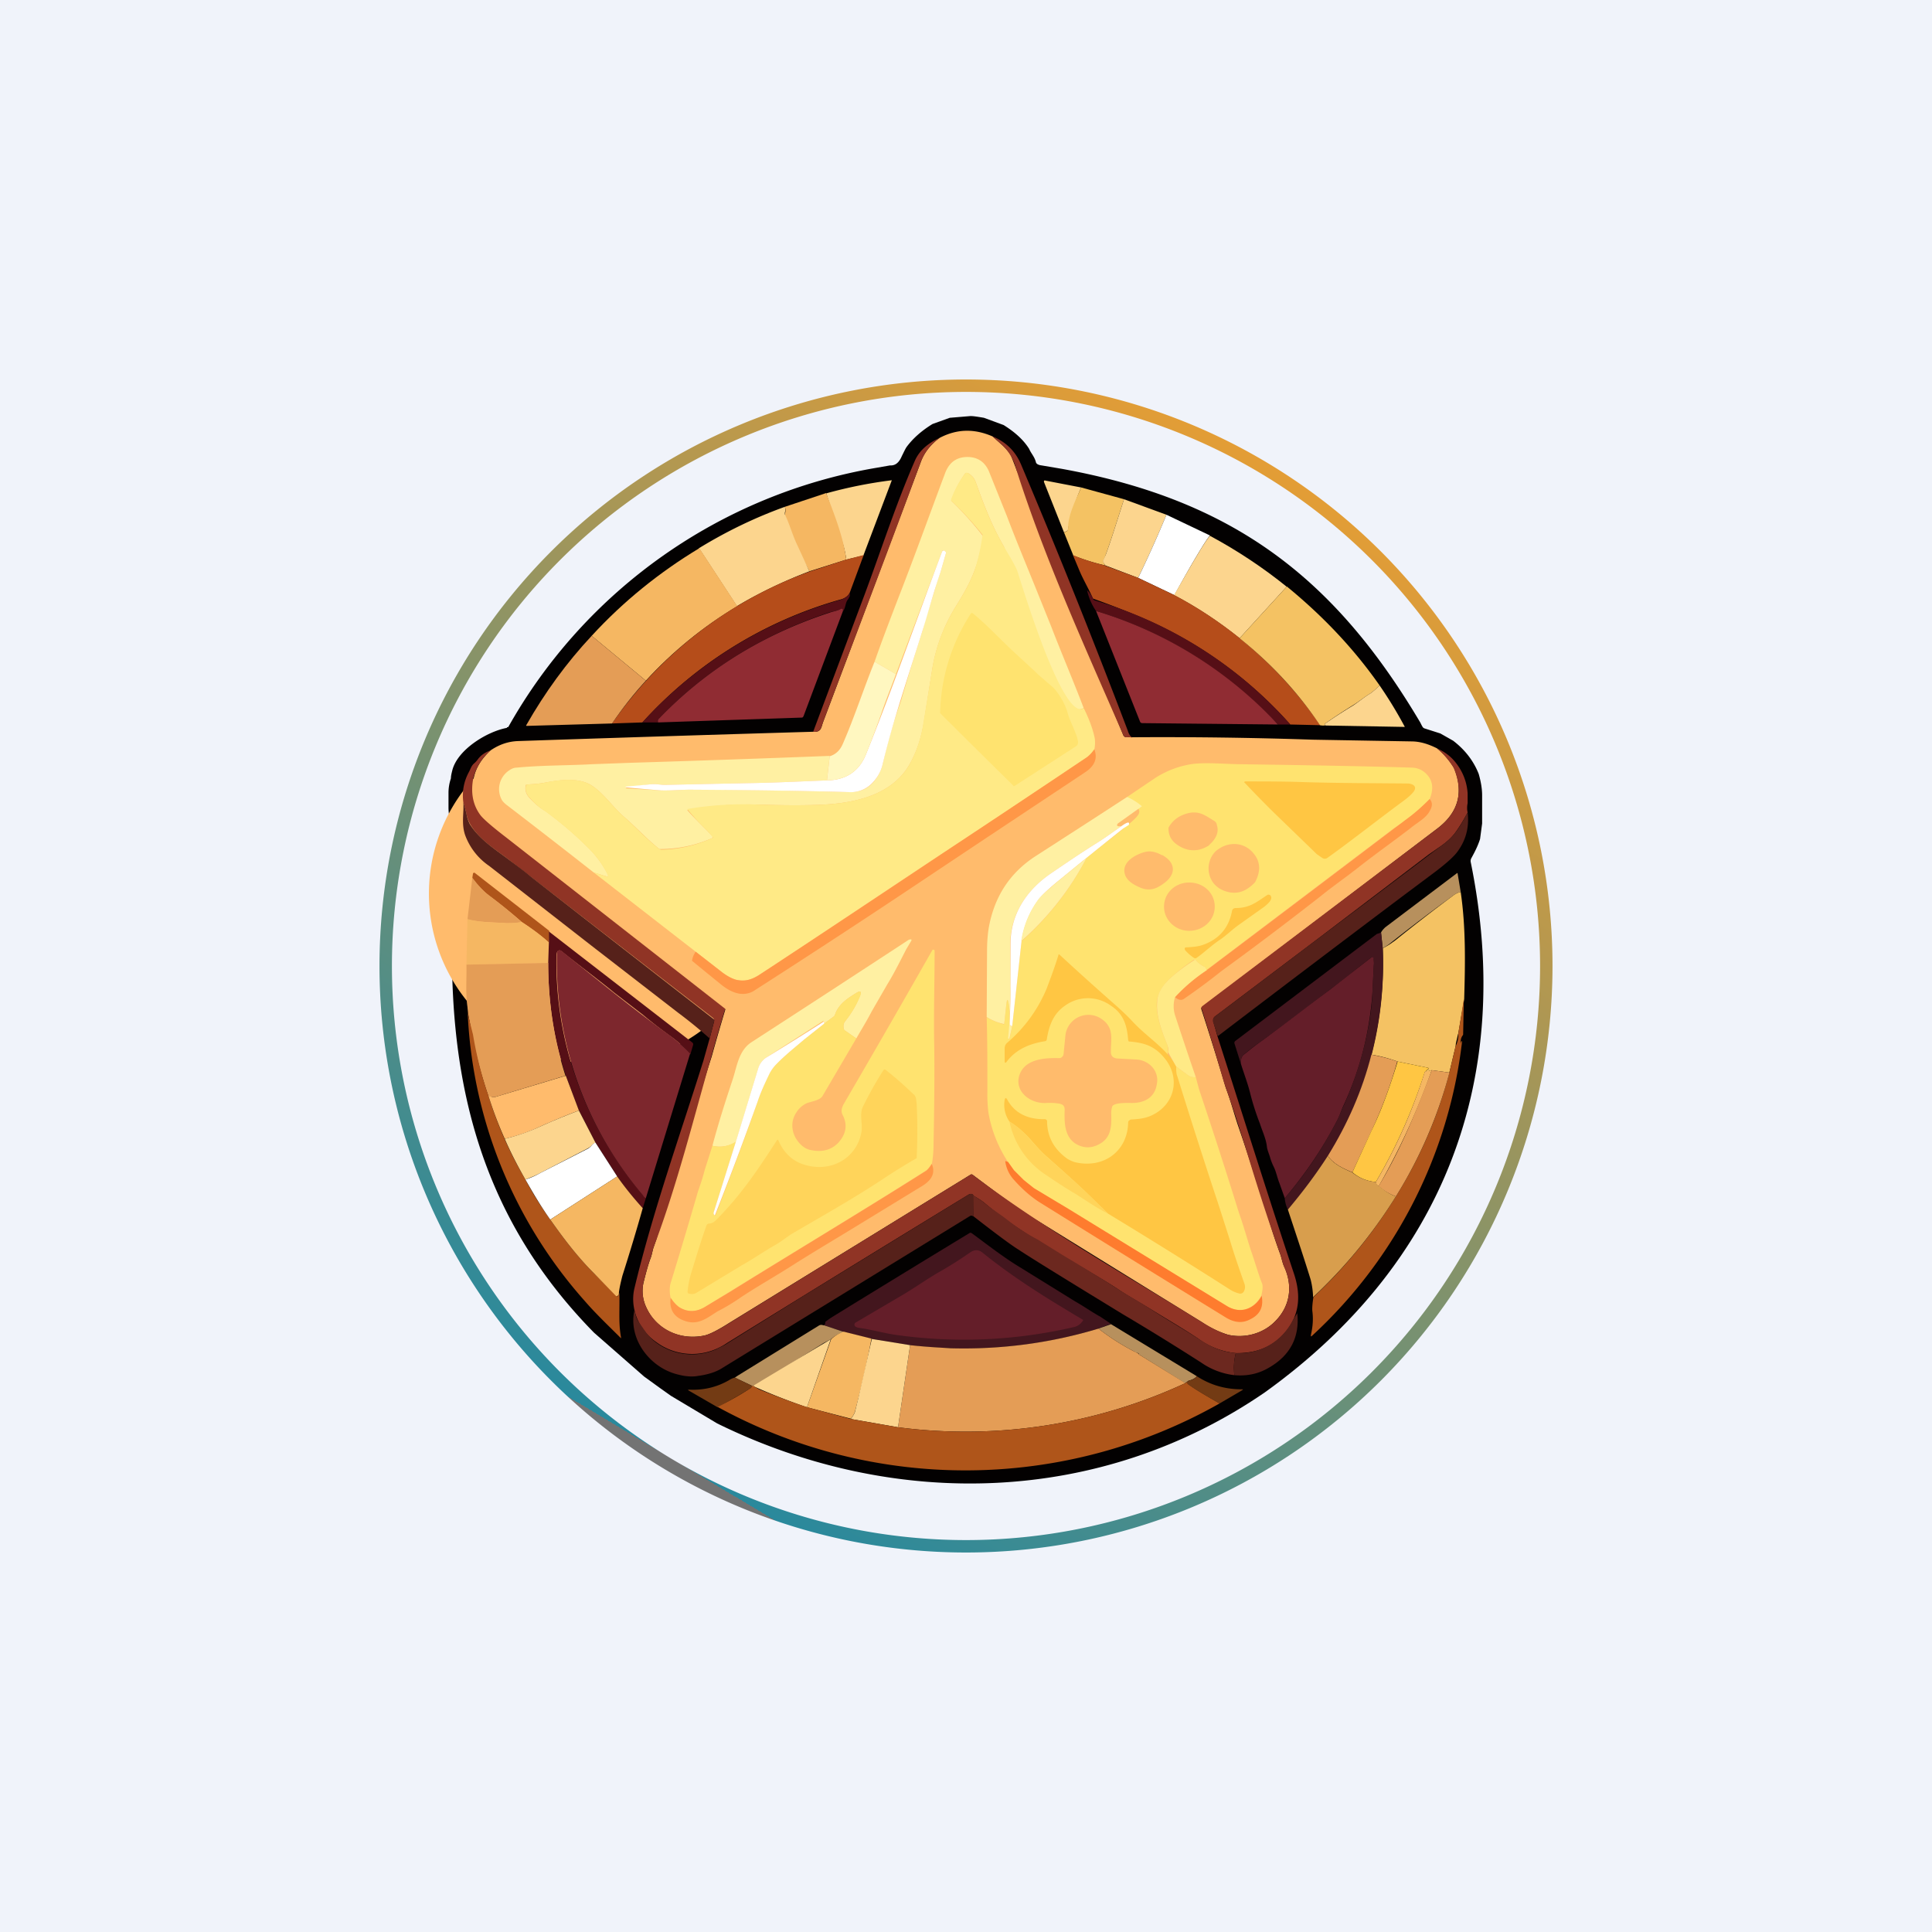 <!-- by TradingView --><svg width="56" height="56" viewBox="0 0 56 56" xmlns="http://www.w3.org/2000/svg"><path fill="#F0F3FA" d="M0 0h56v56H0z"/><path fill-rule="evenodd" d="M28 45a17 17 0 1 0 0-34 17 17 0 0 0 0 34Zm0-.36a16.64 16.64 0 1 0 0-33.28 16.64 16.64 0 0 0 0 33.28Z" fill="url(#a)"/><path d="m28.52 12.11.57.21c.32.2.57.42.74.69.06.14.16.23.2.4.02.04.07.07.16.08l.59.1c4.95.9 7.89 3.14 10.38 7.34.02.03.05.11.09.16l.03.02.47.15.37.21c.34.26.59.58.74.96.07.24.1.45.1.62v.82l-.06.45c-.06.19-.15.37-.25.55a.17.17 0 0 0-.02.12c1.28 6.28-.79 11.65-5.97 15.37-4.75 3.26-10.72 3.43-15.87.9l-1.34-.8-.31-.22-.47-.34-1.45-1.27c-3.45-3.51-4.3-7.63-4.09-12.28a.97.97 0 0 0 .04-.36l.08-.54.09-.38c.01-.5-.33-1.07-.34-1.65v-.44c0-.13.02-.27.07-.42 0-.07.02-.15.04-.23.15-.6 1-1.12 1.57-1.23.01 0 .02 0 .01-.02.03 0 .05-.01.05-.02a15.15 15.15 0 0 1 10.66-7.5l.4-.07c.15.01.26-.08.34-.27.07-.14.11-.23.15-.28.18-.24.43-.46.74-.65l.5-.18.6-.05c.09 0 .21.02.39.05Z" fill="#030101"/><path d="m28.77 12.65.3.27c.11.11.2.21.24.3l.14.36c.03.1.09.18.12.28.03.1.06.19.11.28.08.16.14.33.2.52.03.1.1.18.13.29.01.07.04.14.07.21.06.12.1.24.14.36l.07.16c.03.05.06.11.07.18l.01.05c.04.04.06.08.07.13.01.08.06.14.08.23l.02.04c.03.02.05.06.06.1l.1.31a12.64 12.64 0 0 1 .45 1.1l.12.3c.14.39.3.77.46 1.14.07.15.11.31.18.46l.14.35.51 1.24c.02.04.05.06.1.06h.16a129.35 129.35 0 0 1 5.23.07l2.86.05c.24 0 .48.07.74.2a2.2 2.2 0 0 1 .5.58c.28.7.12 1.28-.48 1.74a21665.81 21665.81 0 0 0-6.85 5.2v.04a81.83 81.83 0 0 1 .71 2.28c.14.37.23.72.35 1.08a69.38 69.38 0 0 1 .6 1.82l.14.44.11.32c.11.38.23.76.37 1.14.05.13.07.28.13.4.25.56.16 1.14-.27 1.57-.34.35-.87.5-1.36.39a2.83 2.83 0 0 1-.75-.36l-4.73-2.92c-.67-.4-1.3-.89-1.93-1.36a.05.05 0 0 0-.06 0l-7 4.3c-.33.21-.57.33-.71.36-.7.15-1.39-.17-1.68-.8a1.1 1.1 0 0 1-.09-.72c.06-.24.12-.48.2-.7.05-.12.06-.24.1-.35l.08-.23.1-.36c.03-.12.1-.23.1-.36 0-.1.08-.16.1-.25.04-.2.13-.4.17-.6l.07-.22c.07-.2.1-.38.18-.57.04-.1.05-.2.08-.31l.08-.23a63.94 63.94 0 0 1 .72-2.39 68.32 68.32 0 0 1 .4-1.38 1.27 1.27 0 0 1-7.3-6.68c.06-.3.22-.56.49-.81.25-.17.51-.26.8-.27a2013.43 2013.43 0 0 1 8.55-.27c.22.02.23-.1.28-.26a24921.6 24921.6 0 0 0 2.84-7.56c.1-.28.3-.52.55-.7.5-.26 1-.27 1.53-.04Z" fill="#FFBB6C"/><path d="M32.82 21.38a.54.54 0 0 0-.16-.01c-.05 0-.08-.02-.1-.06-1.07-2.46-2.29-5.13-3.11-7.73a1.44 1.44 0 0 0-.38-.66l-.3-.27c.39.16.66.43.82.8a224.16 224.16 0 0 1 3.1 7.73c.03.1.07.16.13.2ZM27.24 12.69c-.26.18-.44.42-.55.7-.93 2.53-1.89 5.04-2.84 7.56-.05.15-.06.28-.28.26l1.5-4c.48-1.29.9-2.6 1.45-3.86.13-.29.37-.5.72-.66Z" fill="#903425"/><path d="m25.03 16.1-.5.12a2.97 2.97 0 0 0-.13-.56 155.45 155.45 0 0 1-.45-1.36 13.17 13.17 0 0 1 1.9-.38l-.82 2.17ZM31.34 14.13c-.14.3-.24.62-.3.96a.8.8 0 0 1-.07.17.1.1 0 0 0 0 .04c0 .07-.04.1-.13.13l-.58-1.46v-.03a.03.03 0 0 1 .04-.01l1.04.2Z" fill="#FCD58E"/><path d="M32.58 14.47c-.23.72-.4 1.26-.53 1.61-.06.19-.12.16-.01.31a6.03 6.03 0 0 1-.93-.29l-.27-.67c.09-.02.12-.06.12-.13-.01-.35.24-.86.38-1.17l1.24.34Z" fill="#F4C263"/><path d="M23.95 14.3c.23.6.5 1.28.58 1.92l-1.07.34c-.18-.38-.79-1.29-.7-1.7a.31.31 0 0 0-.01-.17l1.2-.4Z" fill="#F5B762"/><path d="m32.58 14.47 1.23.45a33.6 33.6 0 0 1-.82 1.83l-.95-.36-.07-.1v-.04l.08-.17c.13-.35.3-.89.53-1.61ZM22.75 14.69c.01.04.02.1 0 .17v.05c.14.29.22.6.36.89l.35.76c-.73.28-1.43.61-2.1 1.01l-1.1-1.68c.8-.49 1.63-.89 2.49-1.2Z" fill="#FCD58E"/><path d="m33.81 14.92 1.26.6c-.1.13-.18.26-.26.39-.27.44-.52.89-.77 1.34l-1.05-.5a33.5 33.5 0 0 0 .82-1.83Z" fill="#fff"/><path d="m37.3 17-1.37 1.5c-.6-.48-1.23-.9-1.9-1.25.26-.45.51-.9.78-1.34.08-.13.16-.26.26-.38.8.43 1.55.93 2.23 1.48Z" fill="#FCD58E"/><path d="m20.27 15.89 1.1 1.68c-1 .6-1.88 1.32-2.65 2.16l-1.57-1.3c.92-1 1.96-1.84 3.12-2.54Z" fill="#F5B762"/><path d="m32.04 16.4.95.35 1.05.5a11.87 11.87 0 0 1 4.23 3.77L37.4 21a12.14 12.14 0 0 0-4.38-3.13 26.6 26.6 0 0 0-1.34-.52c-.12-.28-.28-.54-.4-.83l-.18-.43c.28.12.6.22.93.3ZM25.03 16.1l-.4 1.08c-.05.1-.15.17-.28.2a12.23 12.23 0 0 0-5.73 3.56l-.88.03a11.9 11.9 0 0 1 5.72-4.4l1.07-.35.5-.13Z" fill="#B54D1A"/><path d="M39.99 19.87c-.09.08-.17.16-.27.23-.17.1-.32.23-.5.34a15.78 15.78 0 0 0-.82.54v.04h.04a.38.38 0 0 1-.18 0c-.65-.97-1.43-1.8-2.33-2.52L37.3 17c1.05.86 1.95 1.81 2.69 2.87Z" fill="#F4C263"/><path d="M37.4 21h-.35l-.67-.64a11.84 11.84 0 0 0-4.61-2.65 1.7 1.7 0 0 1-.26-.6c.07.06.13.15.18.25 0 .02.02.03.03.04A12.14 12.14 0 0 1 37.4 21ZM24.63 17.18a.3.3 0 0 1 0 .1l-.04.08c-.1.11-.07.26-.16.36.01-.04 0-.06-.01-.07a.04.04 0 0 0-.05 0c-.1.06-.22.07-.33.1-1.95.65-3.6 1.68-4.95 3.09-.02.02-.03.06 0 .1h-.47a12.23 12.23 0 0 1 5.73-3.55c.13-.04.23-.11.28-.2Z" fill="#560F16"/><path d="m24.43 17.72-1.14 3.04-.02.03a.07.07 0 0 1-.04.01l-4.15.14c-.02-.04-.01-.08.01-.1 1.35-1.41 3-2.44 4.95-3.08.11-.04.23-.05.33-.11a.04.04 0 0 1 .05 0c.01 0 .02.03.01.07ZM37.05 21l-3.95-.04-.03-.01-.02-.02-1.28-3.22a11.84 11.84 0 0 1 5.28 3.3Z" fill="#902C33"/><path d="m17.15 18.43 1.57 1.3c-.35.38-.68.8-.98 1.24l-2.46.07c-.03 0-.04 0-.02-.03.53-.93 1.16-1.8 1.89-2.58Z" fill="#E49D56"/><path d="m38.44 21.03-.04-.01v-.04a15.78 15.78 0 0 1 .82-.53c.18-.12.33-.25.5-.35.1-.07.18-.15.27-.23a12.44 12.44 0 0 1 .73 1.2l-2.28-.04Z" fill="#FCD58E"/><path d="M42.54 23.55c-.15.28-.28.48-.37.6-.1.13-.23.25-.4.37l-.36.25-3.25 2.47-2.94 2.22a.15.15 0 0 0-.05.07v.09l.12.42c.74 2.3 1.45 4.58 2.21 6.86.19.56.19 1.1-.15 1.59-.35.5-.86.74-1.53.73a2.2 2.2 0 0 1-1.09-.42c-.45-.3-.9-.56-1.37-.85-.34-.21-.69-.4-1.01-.62-1.26-.8-2.66-1.49-3.8-2.45-.11-.09-.21-.15-.33-.22-.03-.06-.08-.07-.15-.03a1244.57 1244.57 0 0 0-7 4.3c-.1.07-.2.12-.31.17a1.75 1.75 0 0 1-1.74-.2c-.5-.34-.77-.98-.63-1.56.53-2.22 1.32-4.43 2-6.6l.18-.64.13-.5a.1.1 0 0 0-.04-.1 3258.46 3258.46 0 0 1-6-4.65c-.4-.29-.8-.56-1.03-.96a1 1 0 0 1-.11-.3 3.2 3.2 0 0 0-.09-.33c-.04-.31.01-.6.16-.88.05-.09.07-.18.15-.25a.63.63 0 0 0 .11-.12c.08-.11.2-.2.37-.26a1.6 1.6 0 0 0-.5.8c-.08.41-.02.77.2 1.07.08.11.33.33.76.66a21995.4 21995.4 0 0 0 6.34 4.96 68.33 68.33 0 0 0-.4 1.38c-.52 1.82-1 3.75-1.67 5.52-.04.1-.05.23-.1.34-.08.23-.14.47-.2.7-.05.25-.02.5.09.73.3.63.99.95 1.68.8.14-.03.38-.15.7-.35l7.01-4.31a.05.05 0 0 1 .06 0c2.1 1.59 4.42 2.89 6.66 4.28.32.2.57.31.75.36.49.11 1.02-.04 1.36-.39.43-.43.52-1 .27-1.56-.06-.13-.08-.28-.13-.41-.3-.84-.58-1.7-.84-2.55-.23-.75-.46-1.5-.73-2.25l-.05-.15a81.83 81.83 0 0 0-.66-2.17l.02-.04 6.83-5.16c.6-.46.76-1.04.47-1.74a.56.56 0 0 0-.06-.1 2.2 2.2 0 0 0-.43-.48c.22.1.4.23.54.41.21.26.33.57.35.9v.28c-.02.1-.02.18 0 .27Z" fill="#903425"/><path d="M20.57 30.1a13.5 13.5 0 0 0-.92-.75l-2.52-1.95-2.95-2.3a1.85 1.85 0 0 1-.7-.9c-.11-.33-.03-.63-.05-.94.04.1.06.21.09.32a1 1 0 0 0 .1.31c.25.4.64.67 1.04.96.25.19.5.37.74.57a3302.97 3302.97 0 0 0 5.3 4.13.1.1 0 0 1 0 .05l-.13.5ZM35.3 30.04l-.14-.42a.14.14 0 0 1 .06-.16l2.94-2.22a860.81 860.81 0 0 0 3.61-2.72c.17-.12.3-.24.4-.37.1-.12.22-.32.37-.6.05.43-.05.8-.29 1.13-.1.14-.32.34-.65.59l-.99.74a1113.7 1113.7 0 0 0-5.32 4.03Z" fill="#56211A"/><path d="M42.34 25.86c-.06 0-.14.04-.22.1a53.88 53.88 0 0 0-1.86 1.41l-.18.12-.05-.46c.03-.06.07-.1.12-.15l2.08-1.57c.01-.01.02 0 .02.01l.09.54Z" fill="#B7905D"/><path d="m15.92 26.98-.01.34c-.24-.22-.5-.41-.79-.6-.31-.27-.63-.53-.96-.77a2.7 2.7 0 0 1-.47-.5l.02-.13a.03.03 0 0 1 .02-.02.03.03 0 0 1 .03 0l2.16 1.68Z" fill="#AF551A"/><path d="M13.69 25.44c.18.24.33.4.47.5.33.25.65.51.96.79-.19.03-.38.04-.56.02-.34-.02-.68-.02-1.01-.1l.14-1.2Z" fill="#E49D56"/><path d="M42.34 25.86c.15 1.03.13 2.07.1 3.1l-.17.99-.01.03-.06.26-.01.09-.18.76-.51-.07-.2.05.1-.08c.02-.02.02-.03-.01-.04l-.88-.18a3.9 3.9 0 0 0-.76-.2c.26-1.01.37-2.04.33-3.08l.19-.11.17-.12a53.84 53.84 0 0 1 1.68-1.3c.08-.06.16-.1.22-.1Z" fill="#F4C263"/><path d="M15.12 26.73c.28.18.55.37.79.59l-.02.59-2.37.05.03-1.32c.33.09.67.1 1.01.11.18.02.37 0 .56-.02Z" fill="#F5B762"/><path d="M20 30.55a3.21 3.21 0 0 0-.6-.54c-.26-.19-.52-.39-.77-.6l-.83-.64c-.5-.41-1.03-.8-1.54-1.21a.07.07 0 0 0-.08 0c-.03.02-.04.05-.05.1a10.21 10.21 0 0 0 .57 3.6 10.46 10.46 0 0 0 2.02 3.47l-.09.29a8.7 8.7 0 0 1-.74-.92l-.63-.98-.48-.93-.38-1.01c-.34-1.03-.51-2.12-.51-3.27l.02-.6V27l4.16 3.22a.07.07 0 0 1 .02.07l-.08.27Z" fill="#560F16"/><path d="m40.03 27.03.05.46a10.54 10.54 0 0 1-2.75 7.57.88.88 0 0 1-.09-.33c.6-.7 1.11-1.46 1.52-2.26.07-.13.12-.29.19-.43a10 10 0 0 0 .75-2.48c.04-.26.07-.52.08-.79l.04-.79a1.03 1.03 0 0 0-.02-.23h-.01a.04.04 0 0 0-.04 0c-.39.3-.79.63-1.18.92-.65.49-1.3 1-1.97 1.48-.23.16-.41.3-.56.43-.06.06-.08.14-.07.26l-.19-.6a.07.07 0 0 1 .03-.07 20676.17 20676.17 0 0 0 4.1-3.1.98.98 0 0 0 .12-.04Z" fill="#43161E"/><path d="m20 30.55-1.28 4.18a.18.18 0 0 1-.08-.08 10.46 10.46 0 0 1-2.5-7c0-.04.01-.07.04-.1h.08c1.03.83 2.07 1.68 3.15 2.46.24.18.44.36.6.54Z" fill="#7D272D"/><path d="m37.24 34.73-.16-.45c-.06-.15-.09-.32-.16-.46a1.62 1.62 0 0 1-.1-.25c-.03-.12-.09-.23-.1-.35-.03-.23-.13-.43-.2-.65a7.37 7.37 0 0 1-.28-.87c-.07-.29-.18-.57-.27-.86-.01-.12.01-.2.07-.26.15-.12.33-.27.56-.43.67-.49 1.32-1 1.97-1.48l1.18-.92a.04.04 0 0 1 .05 0l.01.02c.01.08.02.15.01.21l-.04.8a9.29 9.29 0 0 1-.84 3.27c-.06.13-.11.29-.18.42-.41.8-.92 1.55-1.52 2.26Z" fill="#641E29"/><path d="M15.89 27.91c0 1.15.17 2.24.5 3.27l-2.05.62a.1.1 0 0 1-.05 0l-.13-.02a13.32 13.32 0 0 1-.55-2.19 2.7 2.7 0 0 1-.06-.4c-.06-.4-.02-.82-.03-1.23l2.37-.05Z" fill="#E49D56"/><path d="m42.43 28.96-.02 1c0 .03 0 .04-.02.06a.3.3 0 0 0-.05.2c0 .01 0 .02.01 0v-.03l.02-.01h.01a13.76 13.76 0 0 1-4.33 8.52c-.05.05-.06.05-.05-.02.05-.22.07-.44.04-.67-.01-.08 0-.22.03-.41a14.4 14.4 0 0 0 2.39-2.92c.7-1.12 1.22-2.32 1.55-3.59l.18-.76a.77.77 0 0 0 .08-.38l.16-.99ZM14.16 31.77a11.38 11.38 0 0 0 1.07 2.42c.21.4.45.78.72 1.16.44.63.85 1.14 1.24 1.53a94.2 94.2 0 0 1 .7.7l.01-.01a.15.15 0 0 0 .05-.11c.02.44-.03.87.05 1.3 0 .03 0 .04-.02.01-.35-.35-.72-.7-1.03-1.06a13.45 13.45 0 0 1-3.4-8.52c0 .14.03.28.06.4l.1.4c.1.6.25 1.2.45 1.78Z" fill="#AF551A"/><path d="M40.5 30.77c-.2.72-.46 1.4-.75 2.02l-.55 1.19c-.25-.1-.57-.25-.71-.48.57-.92 1-1.9 1.26-2.93.27.05.52.11.76.2Z" fill="#E49D56"/><path d="M41.3 31.07a15.52 15.52 0 0 1-1.42 3.19c-.25-.02-.48-.11-.68-.28l.55-1.2c.3-.61.54-1.29.76-2.01l.88.18c.03 0 .03.02 0 .04l-.09.08Z" fill="#FFC643"/><path d="M41.5 31.02a20.35 20.35 0 0 1-1.53 3.35c-.06 0-.09-.05-.09-.11.6-1.02 1.07-2.08 1.42-3.2l.2-.04Z" fill="#F5B762"/><path d="M42.01 31.1a13.12 13.12 0 0 1-1.55 3.58 1.59 1.59 0 0 1-.5-.3c.66-1.1 1.06-2.1 1.54-3.36l.51.07Z" fill="#E49D56"/><path d="m16.4 31.18.38 1.01c-.36.13-.7.28-1.05.43-.35.17-.72.3-1.1.39a11.4 11.4 0 0 1-.47-1.24l.13.03a.1.1 0 0 0 .05 0l2.06-.62Z" fill="#FFBB6C"/><path d="m16.78 32.19.48.93a.33.33 0 0 0-.11.08.43.43 0 0 1-.1.08l-1.37.71c-.14.08-.3.14-.45.2-.23-.4-.43-.79-.6-1.18a6 6 0 0 0 1.1-.39c.34-.15.7-.3 1.05-.43Z" fill="#FCD58E"/><path d="m17.26 33.12.63.98-1.94 1.25c-.27-.38-.5-.77-.72-1.16.16-.05.31-.12.45-.2l1.37-.7a.43.43 0 0 0 .1-.09.33.33 0 0 1 .1-.08Z" fill="#fff"/><path d="M38.49 33.5c.14.23.46.38.7.48.21.17.44.26.7.28 0 .06.02.1.08.11.14.13.3.24.49.31a14.4 14.4 0 0 1-2.4 2.92 2.3 2.3 0 0 0-.07-.51c-.2-.65-.43-1.33-.66-2.03.42-.5.8-1 1.16-1.56Z" fill="#D89E4D"/><path d="M18.63 35.02c-.18.64-.38 1.3-.59 1.96-.04.16-.08.32-.1.48 0 .04 0 .08-.04.1a.03.03 0 0 1-.02.01h-.02l-.67-.69c-.39-.39-.8-.9-1.24-1.53l1.94-1.25c.21.3.46.61.74.92Z" fill="#F5B762"/><path d="m28.22 34.66-.01.6c-.03-.03-.07-.03-.1-.01l-7.17 4.4c-.17.11-.4.19-.7.23-.2.04-.44.01-.7-.07-.76-.24-1.33-1.04-1.15-1.84l.05.2c.02.06.05.12.09.17.15.21.26.41.48.57a1.75 1.75 0 0 0 1.75.2c.1-.06.22-.1.32-.17l2.18-1.36 4.81-2.95c.07-.04.12-.03.15.03Z" fill="#56211A"/><path d="M35.82 39.22c-.05.2-.07.41-.04.64a2.11 2.11 0 0 1-.97-.37c-.75-.48-1.51-.95-2.27-1.4-1.57-.96-2.58-1.58-3.02-1.87-.24-.15-.68-.48-1.31-.97v-.6c.13.08.23.14.34.23.19.16.4.29.6.44.3.24.62.45.93.61l.69.43c.55.33 1.08.65 1.58.97.32.21.67.4 1.01.62.46.3.92.56 1.37.85.37.24.65.38 1.1.42Z" fill="#6C281F"/><path d="m32.2 38.37-.36.14a13.18 13.18 0 0 1-5.46.48l-1.11-.18-.8-.2-.6-.2c.03 0 .05-.03.05-.07v-.02l.02-.02.14-.1a739.55 739.55 0 0 1 4.04-2.47l.04.01c.45.33.92.7 1.4.99l1.6.99c.25.14.47.3.74.45l.3.2Z" fill="#43161E"/><path d="M37.6 38.05c.08.7-.2 1.25-.85 1.61-.3.17-.62.23-.97.2-.03-.23-.01-.44.04-.64a1.73 1.73 0 0 0 1.65-.95l.14-.22Z" fill="#56211A"/><path d="m23.87 38.41.6.2a.96.96 0 0 0-.39.21l-.21.11a682.94 682.94 0 0 0-2 1.26c-.04 0-.06-.01-.07-.02l-.5-.24.09-.06 2.35-1.45a.13.13 0 0 1 .13 0ZM32.2 38.38l2.49 1.51c-.05.06-.12.1-.24.13l-.1.07-1.32-.82-.02-.01v-.03l-.02-.01a.22.22 0 0 1-.12-.05 6.55 6.55 0 0 1-1.03-.66l.37-.13Z" fill="#B7905D"/><path d="M31.84 38.51a6.54 6.54 0 0 0 1.17.73v.02l.02.01 1.33.82a15.13 15.13 0 0 1-8.33 1.28l.35-2.38c.45.05.84.07 1.18.09 1.46.04 2.89-.15 4.28-.57Z" fill="#E49D56"/><path d="m24.46 38.6.8.2a28.1 28.1 0 0 1-.48 2.12.56.56 0 0 1-.12.2l-1.27-.33.7-1.97a.96.96 0 0 1 .37-.22Z" fill="#F5B762"/><path d="m26.38 38.99-.35 2.38-1.37-.24c.07-.09.1-.15.12-.2l.1-.41.39-1.71 1.11.18ZM24.08 38.82l-.69 1.97a17.58 17.58 0 0 1-1.53-.6v-.04a751.84 751.84 0 0 1 2.22-1.33Z" fill="#FCD58E"/><path d="M35.35 40.68c-.44-.25-.74-.43-.9-.55-.05-.03-.04-.06 0-.11.12-.02.2-.07.24-.13.4.26.83.38 1.3.38.05 0 .05 0 .01.03l-.65.38ZM21.3 39.93l.5.24c0 .03-.02.05-.05.07-.37.23-.69.41-.95.55l-.83-.48c-.04-.02-.03-.03.01-.03.41.02.8-.07 1.16-.28a.52.52 0 0 1 .16-.07Z" fill="#733B14"/><path d="M34.45 40.02c-.04.05-.05.08 0 .11.16.12.46.3.9.55a14.95 14.95 0 0 1-14.55.1c.26-.13.58-.3.95-.54.03-.02.04-.04.05-.07l.06.02.14.08c.45.18.91.36 1.4.52l1.26.34 1.37.24a15.14 15.14 0 0 0 8.33-1.28l.1-.07Z" fill="#AF551A"/><path d="M31.41 20.52c-.34.22-.75-.5-.83-.72l-.13-.35-.36-.87c-.29-.67-.53-1.35-.85-2.05-.06-.15-.1-.32-.1-.53a.42.42 0 0 0-.06-.19c-.34-.59-.57-1.2-.8-1.84a.46.46 0 0 0-.23-.26.07.07 0 0 0-.04 0 .07.07 0 0 0-.04.02 3.26 3.26 0 0 0-.4.78 9.45 9.45 0 0 1 .93 1.04c-.08.43-.16.76-.25.98-.14.38-.33.7-.54 1.04a4.97 4.97 0 0 0-.7 1.9l-.23 1.45c-.08.49-.22.9-.43 1.26-.53.9-1.65 1.12-2.66 1.15-.55.02-1.13.01-1.77-.01a9.81 9.81 0 0 0-2 .16c.1.12.28.3.55.57l.19.2-.01.04a3.75 3.75 0 0 1-1.54.32c-.37-.3-.68-.64-1.03-.94-.31-.27-.54-.62-.87-.86-.38-.29-.96-.21-1.44-.12-.16.03-.33.04-.5.05-.01 0-.02 0-.03.02-.03.13 0 .25.11.37.15.16.3.29.46.38a10.6 10.6 0 0 1 1.28 1.1c.24.25.41.5.53.74.02.05 0 .07-.05.05l-.36-.11a279.58 279.58 0 0 0-2.5-1.94.75.75 0 0 1-.15-.14.65.65 0 0 1 .17-.86c.08-.06.16-.1.25-.1.72-.07 1.48-.06 2.2-.1l1.09-.04a687.32 687.32 0 0 0 5.78-.2l-.08.71c-.78.03-1.56.07-2.33.08l-2.37.05c-.13 0-.25-.03-.38-.02a27.5 27.5 0 0 0-.76.1l.03.02 1 .06c.28.01.57-.02.84-.02 1.63 0 3.17.03 4.6.07.29.01.52-.08.7-.27.13-.15.23-.33.28-.52a15.53 15.53 0 0 1 .53-1.84c.21-.72.42-1.4.62-2.02.05-.17.09-.36.15-.53l.2-.63c.05-.18.1-.36.18-.56l.16-.56c0-.02 0-.03-.02-.04a.13.13 0 0 0-.06-.03c-.01 0-.02 0-.03.02l-1.34 3.56-.62-.36c.21-.6.44-1.2.67-1.8.47-1.2.9-2.4 1.38-3.68.13-.33.37-.48.73-.45.25.03.42.16.53.4l.53 1.32c.23.61.5 1.26.78 1.95l.5 1.24c.3.78.64 1.57.94 2.36Z" fill="#FFF0A2"/><path d="M31.41 20.52c.17.34.27.63.32.87a.9.9 0 0 1-.01.33.97.97 0 0 1-.26.26c-1.37.92-2.68 1.8-3.95 2.63-1.82 1.2-3.63 2.42-5.46 3.62-.24.16-.44.23-.71.17a1.28 1.28 0 0 1-.45-.25l-.72-.56-2.96-2.3.36.11c.05.02.07 0 .04-.05a2.74 2.74 0 0 0-.52-.73 10.62 10.62 0 0 0-1.28-1.1c-.16-.1-.31-.23-.46-.4-.1-.11-.14-.23-.1-.36 0-.01 0-.02.03-.02.16-.01.33-.02.49-.05.48-.1 1.06-.17 1.44.12.33.24.56.59.87.86.34.3.66.65 1.03.94l.05.02a3.75 3.75 0 0 0 1.49-.34c.02-.01.02-.02 0-.03-.08-.11-.15-.18-.18-.21a7.19 7.19 0 0 1-.55-.6 9.82 9.82 0 0 1 2-.13c.64.02 1.22.03 1.77.01 1-.03 2.13-.25 2.66-1.15.2-.35.35-.77.42-1.26l.24-1.46c.1-.67.33-1.3.7-1.89.21-.34.4-.66.54-1.04a5.86 5.86 0 0 0 .23-1.03 9.45 9.45 0 0 0-.91-.99v-.04c.1-.27.23-.52.4-.74l.03-.03.05.01c.11.06.19.15.23.26.23.65.46 1.25.8 1.84.13.23.3.49.4.72.05.11 1.3 4.4 1.93 4Z" fill="#FFEA86"/><path d="M23.97 22.62c.55-.01.92-.26 1.12-.73.79-1.95 1.48-3.94 2.22-5.91l.03-.02c.03 0 .05.01.06.03.02.01.02.02.02.04l-.16.56c-.2.57-.35 1.15-.53 1.72-.4 1.28-.84 2.56-1.15 3.86-.05.2-.15.37-.29.52a.86.86 0 0 1-.68.27c-1.44-.04-2.98-.06-4.61-.07-.27 0-.57.03-.84.02a53 53 0 0 1-1.03-.09l.01-.02h.02l.73-.07c.13-.01.25.02.38.02l2.37-.05c.77-.01 1.55-.05 2.33-.08Z" fill="#fff"/><path d="M25.97 19.54c-.14.38-.29.75-.42 1.13a28 28 0 0 1-.46 1.22c-.2.47-.57.72-1.12.73l.08-.7c.17-.05.3-.17.38-.36.34-.78.6-1.59.92-2.38l.62.36Z" fill="#FFF7C0"/><path d="m20.17 27.59.72.56c.18.14.33.22.45.25.27.06.47-.01.71-.17 1.83-1.2 3.64-2.41 5.46-3.62a883.3 883.3 0 0 0 3.95-2.63c.1-.06.18-.15.26-.26.1.26.01.48-.26.66l-2.86 1.9-1.8 1.2a303.96 303.96 0 0 1-4.98 3.26c-.32.16-.63.02-.89-.18a159.9 159.9 0 0 1-.87-.71c.01-.1.05-.18.1-.26Z" fill="#FF9747"/><path d="M41.44 23.16a5.32 5.32 0 0 1-1.04.85l-5.42 4.1-.07-.09a.7.7 0 0 1-.24-.18.06.06 0 0 0-.08-.01c-.2.13-.4.29-.61.47-.24.21-.43.47-.45.76-.02.4.15.84.31 1.24l.03.22c-.12-.18.24 1.15.22.39l.35.26a.3.3 0 0 0 .22.05l.1.37a156.33 156.33 0 0 1 1.15 3.56c.13.36.23.73.35 1.1.11.31.2.64.32.95.03.07.02.19-.02.35-.2.38-.6.55-.99.31a760.86 760.86 0 0 1-5.6-3.42 1.7 1.7 0 0 1-.3-.24l-.28-.28a3.76 3.76 0 0 1-.74-1.67 4.31 4.31 0 0 1-.03-.62c0-.72 0-1.43-.02-2.14.16.09.32.15.49.2.01 0 .02-.01.02-.03l.06-.55c.02-.17.04-.17.07 0a3.9 3.9 0 0 1-.01 1h.03l.08-.37.27-2.46a8.35 8.35 0 0 0 1.89-2.42c1.89-1.52 1.68-1.18 1.17-1.76l.83-.56c.35-.22.72-.35 1.1-.4.4-.04.84 0 1.26.01 2.09.03 3.78.06 5.06.1a.6.6 0 0 1 .44.2c.17.18.2.42.08.71Z" fill="#FFE36F"/><path d="m33.1 23.37-.7.5-.02.03v.03c.02.02.03.02.05.02h.07c-.23.16-.46.33-.7.48-.45.28-.89.58-1.33.88-.72.49-1.18 1.19-1.19 2.06l.01 1.23c.01.37-.03.72-.02 1.1 0 0 0 .02.02.02a.1.1 0 0 0 .05.02l-.08.36-.01.01h-.02l-.01-.02c.03-.3.07-.69.02-.98-.03-.17-.05-.17-.07 0l-.06.55c0 .02 0 .02-.02.02-.17-.04-.33-.1-.49-.2l.01-1.91c0-.27.02-.5.05-.68.16-.89.6-1.58 1.35-2.07a551.53 551.53 0 0 0 2.66-1.72c.16.07.3.16.43.27Z" fill="#FFF0A2"/><path d="M41.44 23.16c.08.09.09.2 0 .35-.11.21-.36.33-.55.49-.52.4-1.06.78-1.59 1.2-.32.25-.68.5-1 .76a105.37 105.37 0 0 1-2.34 1.78l-.56.41c-.35.28-.7.54-1.08.8a.15.15 0 0 1-.11.03.25.25 0 0 1-.15-.08c.26-.29.57-.55.92-.78a2027.68 2027.68 0 0 0 5.78-4.37c.25-.18.47-.38.68-.59Z" fill="#FF9747"/><path d="m32.72 23.91-.17.11a129.43 129.43 0 0 0-1.82 1.47c-.3.24-.5.43-.6.55a2.67 2.67 0 0 0-.52 1.24l-.27 2.46a.1.1 0 0 1-.05-.02.04.04 0 0 1-.02-.03c0-.37.03-.72.02-1.09v-1.23c0-.87.46-1.57 1.18-2.06.44-.3.88-.6 1.33-.88.24-.15.47-.32.7-.48.18-.13.25-.14.22-.04Z" fill="#fff"/><path d="M31.5 24.86a8.35 8.35 0 0 1-1.9 2.42 2.67 2.67 0 0 1 .52-1.24c.11-.12.31-.3.61-.55l.77-.63ZM24.82 30.1l-.33-.23a.07.07 0 0 1-.03-.04c-.02-.07-.02-.15.03-.22.2-.25.34-.5.44-.76.04-.11.01-.14-.09-.08-.28.17-.54.34-.64.65a.1.1 0 0 1-.04.05l-.27.2-.01-.05a.02.02 0 0 0-.01-.02h-.02l-1.65 1.06a.58.58 0 0 0-.23.34l-.64 2.1a.87.87 0 0 1-.68.11c.17-.64.37-1.27.58-1.9.13-.38.17-.85.55-1.1a902.46 902.46 0 0 0 4.56-2.97c.09-.03.1 0 .05.07l-.12.2c-.2.39-.37.73-.55 1.02l-.45.78c-.14.27-.3.53-.45.79Z" fill="#FFF0A2"/><path d="M27 33.73a.62.62 0 0 1-.16.2c-1.78 1.13-3.78 2.33-5.67 3.5l-.75.46a.66.66 0 0 1-.68.03.93.93 0 0 1-.3-.3.95.95 0 0 1-.01-.4 161.56 161.56 0 0 0 .8-2.68c.08-.23.15-.44.2-.64l.22-.69c.23.06.46.02.68-.12l-.64 2.04c-.01.03 0 .06.01.08l.01.01.01.01h.01l.01-.01c.57-1.48.98-2.58 1.22-3.3.1-.26.2-.52.34-.8.05-.09.11-.18.19-.26.26-.27.54-.49.82-.73l.58-.46.27-.2a.1.1 0 0 0 .04-.05c.1-.31.36-.48.64-.65.1-.06.13-.03.1.08-.1.26-.25.51-.45.76-.05.07-.05.15-.03.22 0 .02.02.03.03.04l.33.23-.98 1.67c-.07.12-.32.16-.44.2a.7.7 0 0 0-.32.28.67.67 0 0 0-.1.51c.04.24.26.52.5.57.35.08.63 0 .83-.22.22-.25.26-.52.11-.8-.05-.11-.02-.2.03-.3a473.86 473.86 0 0 0 2.58-4.48.05.05 0 0 1 .06.02v.02c0 .92-.03 1.83-.01 2.77.01.87 0 1.81-.02 2.8 0 .25-.02.44-.05.6Z" fill="#FFE36F"/><path d="M34.09 30.9c0 .14.01.24.03.28a212.82 212.82 0 0 0 1.22 3.8l.32 1c.12.4.26.8.41 1.23.03.08.02.16-.02.23a.12.12 0 0 1-.06.05.13.13 0 0 1-.08 0 .9.9 0 0 1-.24-.1 180.96 180.96 0 0 0-3.55-2.21l-.6-.58c-.37-.36-.76-.7-1.15-1.05-.19-.16-.34-.34-.5-.52-.18-.2-.38-.38-.61-.52a.86.86 0 0 1-.14-.63c.02-.07.04-.07.08 0 .21.38.58.57 1.09.56a.06.06 0 0 1 .04.02.05.05 0 0 1 .02.03c0 .46.2.82.59 1.1.07.04.15.08.23.1.84.19 1.52-.34 1.53-1.16 0-.02.01-.04.03-.05a.09.09 0 0 1 .05-.03c.2-.01.4-.03.58-.11.68-.3.87-1.07.41-1.65-.28-.35-.56-.46-1.02-.5h-.03l-.02-.04c-.03-.42-.13-.76-.5-1a1.13 1.13 0 0 0-1.33 0c-.35.24-.47.6-.53.99l-.02.03-.03.01c-.44.07-.83.23-1.1.58-.05.07-.07.06-.07-.02v-.34c0-.07.02-.13.08-.18.5-.43.88-.95 1.14-1.57.12-.32.24-.64.34-.97 0-.02.02-.02.03-.01a82.25 82.25 0 0 0 1.62 1.46c.18.16.34.31.49.47.43.47.97.77 1.27 1.3Z" fill="#FFC643"/><path d="M34.98 28.12c-.35.23-.66.5-.92.78a.88.88 0 0 0 0 .53 141.78 141.78 0 0 0 .6 1.79.3.3 0 0 1-.22-.05l-.35-.26-.22-.39c0-.12-.02-.19-.03-.22-.16-.4-.33-.84-.3-1.24 0-.3.2-.55.44-.76a5.9 5.9 0 0 1 .65-.48c.02 0 .03 0 .04.02a.7.7 0 0 0 .24.18c.02.01.04.04.07.1Z" fill="#FFEA86"/><path d="m23.89 29.67-.58.46c-.28.24-.56.46-.82.73a1.1 1.1 0 0 0-.19.27c-.13.27-.25.53-.34.8a103.23 103.23 0 0 1-1.24 3.3l-.02-.02a.08.08 0 0 1-.01-.08l.64-2.04.64-2.1a.58.58 0 0 1 .23-.33 100.27 100.27 0 0 0 1.68-1.05l.01.06Z" fill="#fff"/><path d="M32.12 35.18c-.34-.17-.7-.42-.97-.59-.26-.15-.53-.33-.81-.52a2.44 2.44 0 0 1-1.08-1.56c.23.14.43.32.6.52.17.18.32.36.5.52.4.35.79.69 1.17 1.05l.59.58Z" fill="#FFD45A"/><path d="m29.22 33.68.17.24.28.28.3.24 1 .6 4.6 2.82c.4.24.8.07 1-.3.06.31-.04.54-.33.68-.22.12-.45.1-.69-.04a1140.8 1140.8 0 0 1-5.4-3.34c-.24-.15-.5-.37-.75-.65a1 1 0 0 1-.26-.53c0-.03 0-.03.02-.02l.06.02Z" fill="#FE7C2E"/><path d="M19.44 37.62c.11.16.21.26.3.3.23.12.45.1.68-.03l.75-.45c1.9-1.18 3.9-2.38 5.67-3.5.05-.03.1-.1.17-.2.1.24.02.45-.27.63l-1.8 1.1c-.65.4-1.33.8-1.96 1.2-.5.32-1.05.63-1.5.93a5.77 5.77 0 0 1-.68.41c-.29.18-.54.4-.91.29-.34-.1-.5-.33-.45-.68Z" fill="#FF9747"/><path d="M25.95 38.69c-.34-.05-.68-.15-1.04-.2a.25.25 0 0 1-.1-.03.07.07 0 0 1 0-.13l1.36-.8c.34-.2.66-.43 1-.63.34-.19.65-.39.94-.59.12-.09.25-.1.37 0 .93.75 1.86 1.32 2.9 1.94.02 0 .02.02 0 .04a.4.4 0 0 1-.27.18 14.07 14.07 0 0 1-5.16.22Z" fill="#641E29"/><path d="M29.37 22.77a390.6 390.6 0 0 1-2.12-2.1 5.5 5.5 0 0 1 .9-2.9h.04c.33.27.63.58.94.88.28.28.64.59.96.9l.23.2c.11.1.23.18.31.3.13.17.23.35.3.56.03.11.07.23.13.36.07.17.16.35.19.54l-.01.06a.13.13 0 0 1-.05.06l-1.78 1.15a.04.04 0 0 1-.04 0Z" fill="#FFE36F"/><path d="M36.91 23.54a34.69 34.69 0 0 1-.85-.87l.01-.01.02-.01c.59 0 1.15 0 1.7.02 1 .03 2 .03 3 .04.14 0 .3.07.19.23-.06.08-.16.17-.28.26-.75.55-1.53 1.17-2.23 1.67a.13.13 0 0 1-.14 0l-.16-.11-1.26-1.22Z" fill="#FFC643"/><path d="M35.05 24.5c-.25.16-.5.19-.76.08-.29-.13-.43-.32-.42-.59.11-.2.28-.33.5-.4.35-.11.53.02.8.19.06.03.1.08.1.13.08.23-.05.43-.22.58ZM36.38 25.57c-.28.3-.58.38-.92.24a.7.7 0 0 1-.3-.23.71.71 0 0 1 .06-.89c.27-.25.68-.32 1-.07.3.26.36.57.16.95ZM33.68 24.78c.39.21.43.55.06.82-.24.18-.45.25-.75.1-.2-.09-.39-.23-.4-.45-.02-.3.36-.5.62-.56.13-.03.3 0 .47.1ZM34.47 26.98c.41 0 .74-.31.74-.7 0-.4-.33-.7-.74-.7-.4 0-.73.3-.73.7 0 .39.33.7.73.7Z" fill="#FFBB6C"/><path d="M34.69 27.76a.07.07 0 0 1-.09 0c-.09-.06-.17-.13-.25-.22l-.01-.03v-.03a.05.05 0 0 1 .05-.02c.17-.01.34-.02.5-.08.46-.17.73-.5.82-.97a.1.1 0 0 1 .04-.07.12.12 0 0 1 .07-.02c.4 0 .6-.17.9-.37a.08.08 0 0 1 .1 0c.1.12-.09.26-.17.33l-.76.54c-.18.13-.33.28-.5.4-.25.16-.46.37-.7.54Z" fill="#FFC643"/><path d="m32.37 30.68.56.03c.4.02.68.36.6.72-.06.39-.37.55-.75.54-.13 0-.39-.01-.5.06a.07.07 0 0 0-.04.04.62.62 0 0 0-.03.23c.01.35 0 .7-.38.88-.2.1-.4.1-.6 0-.39-.2-.38-.66-.37-1.02 0-.1-.05-.15-.15-.17a1.75 1.75 0 0 0-.38-.02c-.43.03-.89-.29-.8-.74.12-.52.7-.57 1.15-.56.03 0 .07 0 .1-.03a.14.14 0 0 0 .05-.1l.05-.51a.67.67 0 0 1 1.07-.48c.36.26.24.6.25.96 0 .05.02.09.05.12.03.03.07.04.12.05Z" fill="#FFBB6C"/><path d="M20.78 35.34c.7-.71 1.18-1.42 1.74-2.29.02-.02.03-.02.04 0 .18.42.48.67.92.75.73.14 1.37-.3 1.49-.99.04-.25-.07-.52.05-.75.16-.32.35-.67.58-1.03.02-.03.04-.04.07-.02a10.4 10.4 0 0 1 .8.7c.04.02.06.07.08.12l.02.16a16.75 16.75 0 0 1 0 1.58 17.27 17.27 0 0 0-.97.6c-.86.57-1.77 1.08-2.66 1.6-.15.1-.29.21-.44.3-.34.19-.68.43-.99.6l-1.32.8a.25.25 0 0 1-.2.03.08.08 0 0 1-.05-.02.07.07 0 0 1-.01-.05c.02-.2.06-.4.13-.61.13-.43.26-.85.4-1.25.06-.2.1 0 .32-.23Z" fill="#FFD45A"/><defs><linearGradient id="a" x1="37.62" y1="13.79" x2="20.29" y2="42.77" gradientUnits="userSpaceOnUse"><stop stop-color="#E49D35"/><stop offset="1" stop-color="#2A899C"/><stop offset="1" stop-color="#737373"/></linearGradient></defs></svg>